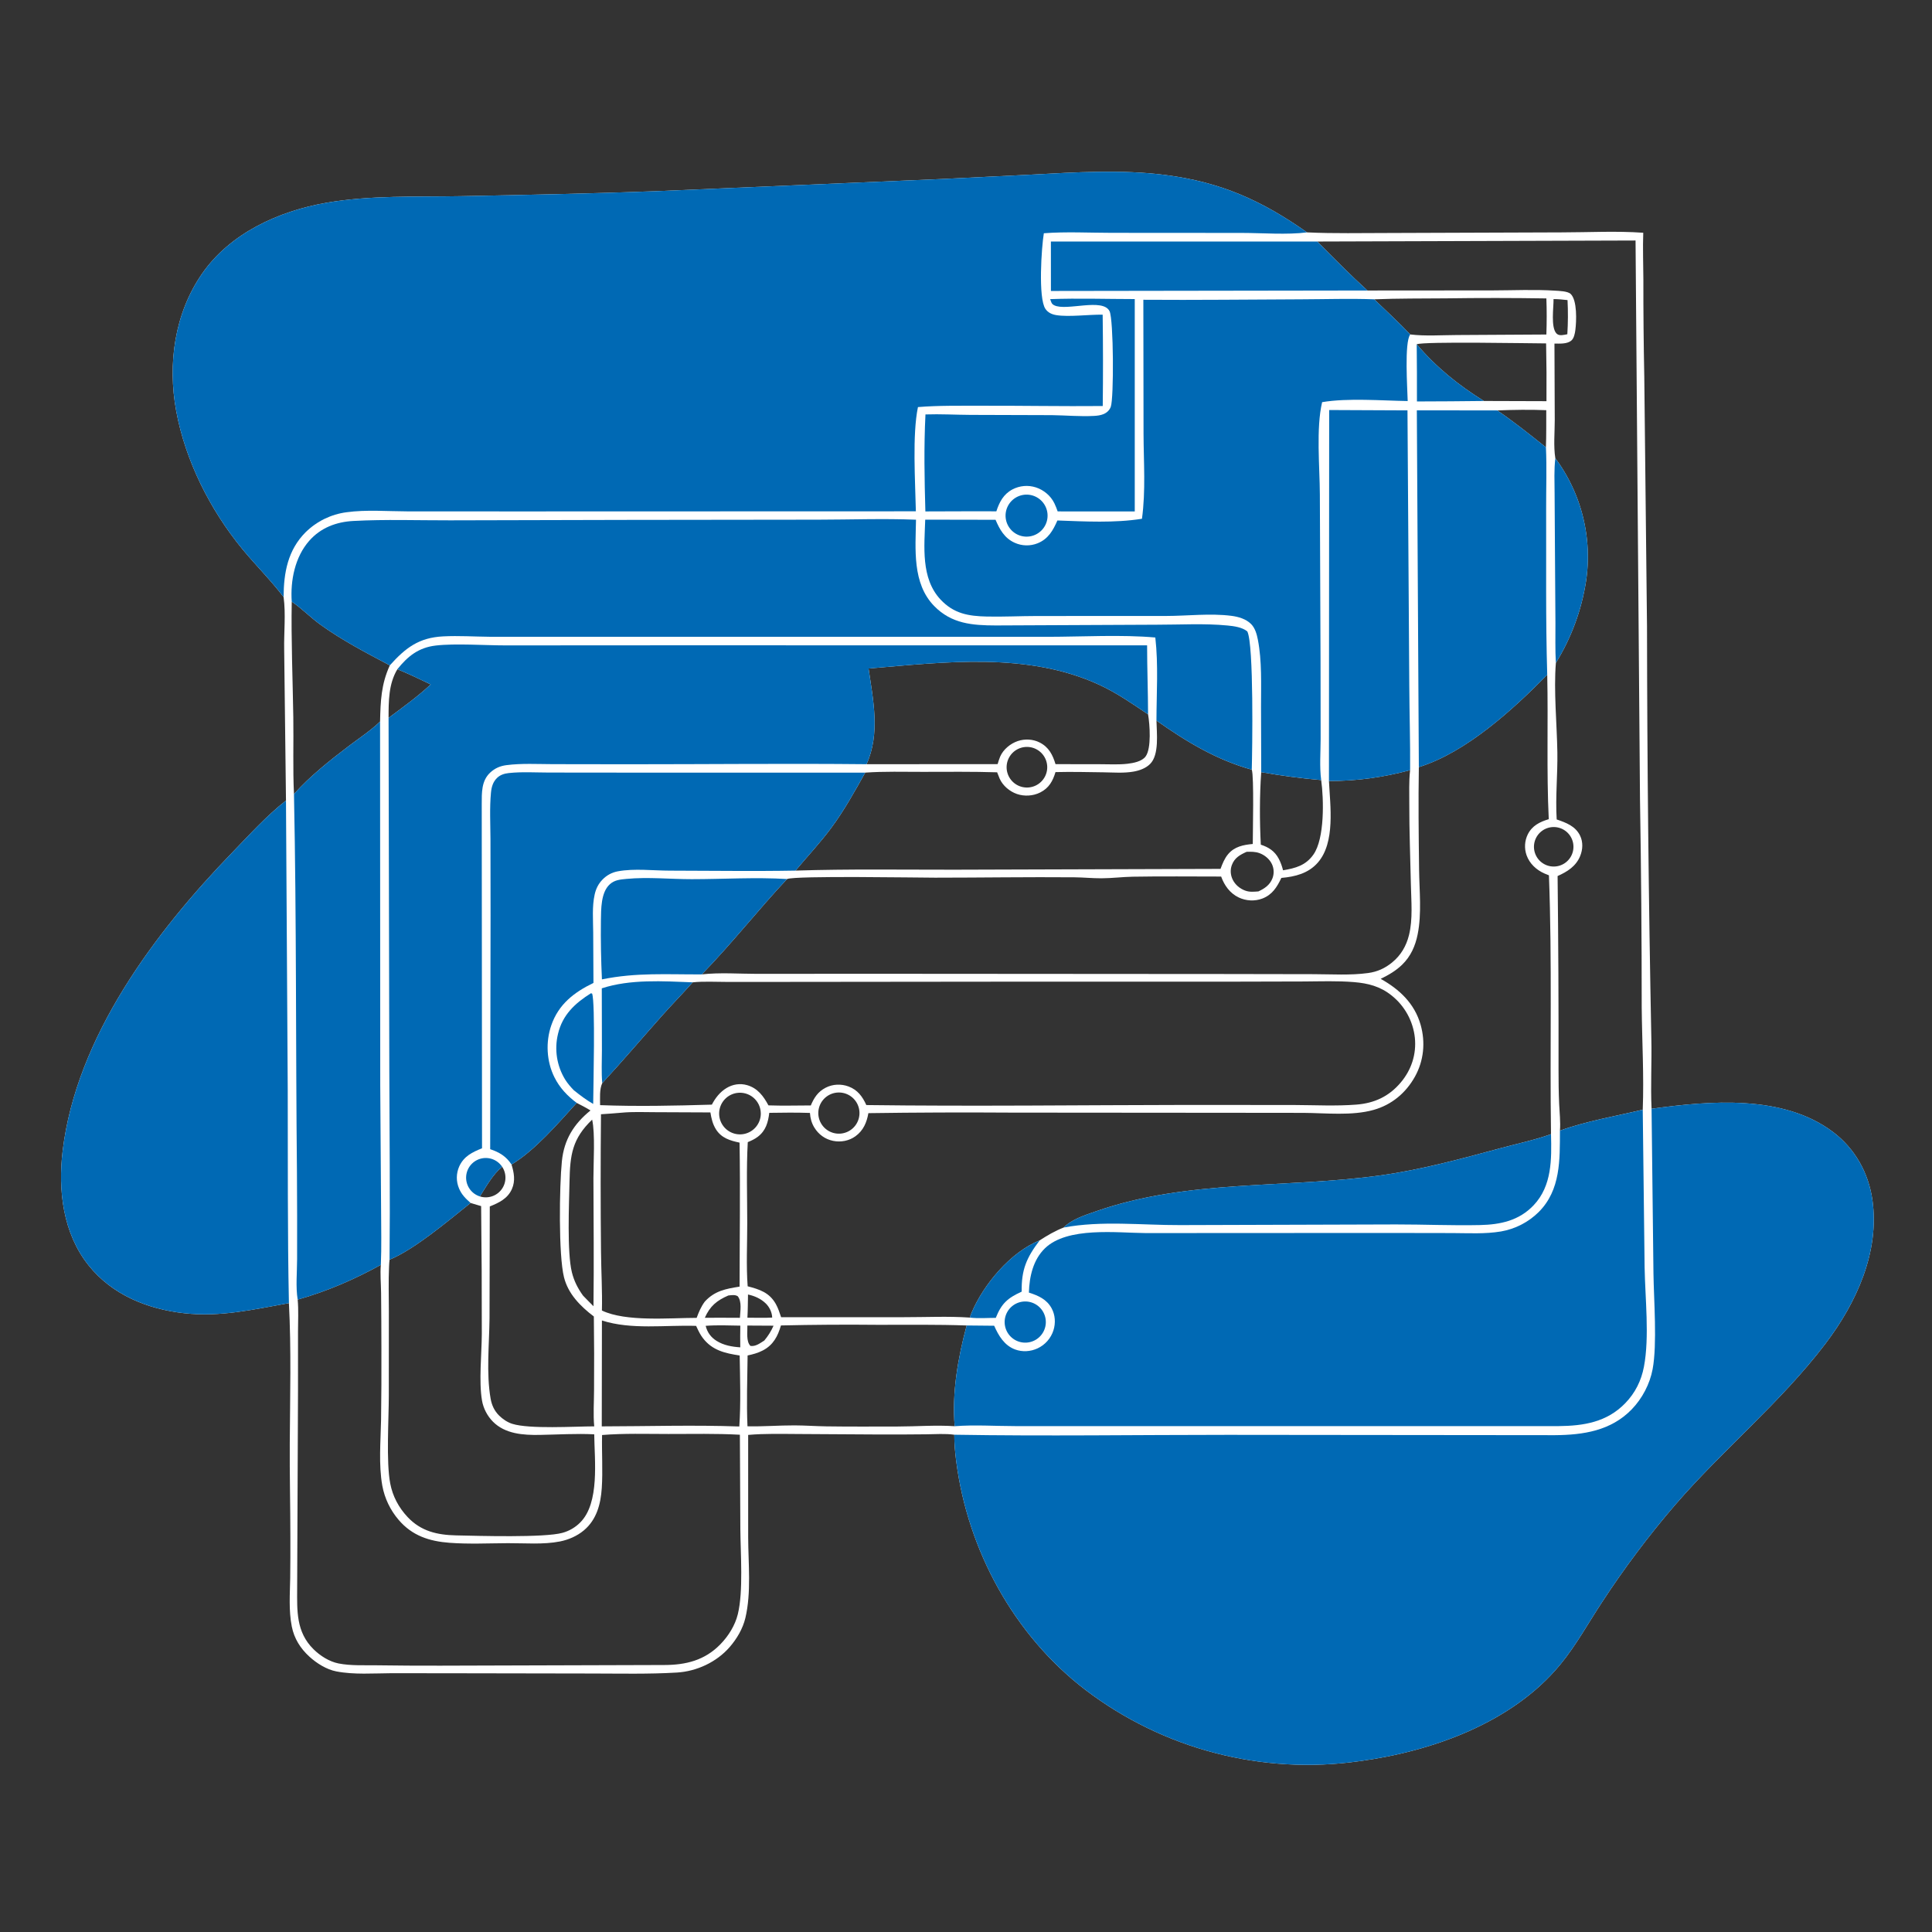 <?xml version="1.0" encoding="utf-8" ?>
<svg xmlns="http://www.w3.org/2000/svg" xmlns:xlink="http://www.w3.org/1999/xlink" width="1024" height="1024">
	<rect width="100%" height="100%" fill="#333333" stroke="none"/>
	<path fill="white" d="M150.314 316.438C143.489 307.483 135.515 299.614 128.38 290.936C111.357 270.229 98.236 244.174 93.382 217.781C88.799 192.857 92.475 166.172 107.115 145.037C121.972 123.586 147.696 111.917 172.761 107.516C196.077 103.421 220.64 104.428 244.25 103.979C278.603 103.326 313.025 102.62 347.359 101.353L499.421 94.872L546.456 92.572C569.964 91.318 594.291 89.729 617.693 92.754C647.211 96.57 668.647 106.234 692.762 123.164C707.114 123.852 721.604 123.477 735.975 123.491L827.532 123.168C841.977 123.161 856.539 122.337 870.959 123.368C870.654 131.576 870.986 139.832 871.02 148.047Q870.981 173.869 871.504 199.686L872.949 332.206Q873.082 441.263 875.239 550.298C875.546 562.755 874.782 575.2 875.363 587.682C906.248 583.394 945.016 580.059 971.411 599.88C983.131 608.681 990.379 621.598 992.425 636.053C996.324 663.594 983.875 690.65 967.595 712.093C943.913 743.284 913.166 768.271 887.655 797.861Q877.213 810.024 867.586 822.842Q857.958 835.659 849.187 849.077C841.833 860.191 835.376 872.092 826.863 882.386C801.404 913.166 758.972 928.3 720.39 933.474Q718.009 933.812 715.62 934.091Q713.231 934.37 710.836 934.591Q708.441 934.81 706.042 934.971Q703.642 935.132 701.239 935.233Q698.836 935.334 696.431 935.376Q694.027 935.418 691.622 935.4Q689.217 935.382 686.813 935.305Q684.409 935.228 682.008 935.091Q679.607 934.954 677.21 934.758Q674.812 934.562 672.421 934.307Q670.03 934.052 667.645 933.737Q665.261 933.423 662.885 933.049Q660.509 932.676 658.143 932.244Q655.777 931.812 653.422 931.322Q651.068 930.832 648.726 930.283Q646.384 929.735 644.057 929.128Q641.73 928.522 639.418 927.859Q637.106 927.195 634.812 926.474Q632.517 925.754 630.241 924.977Q627.965 924.199 625.709 923.366Q623.453 922.533 621.218 921.644Q618.983 920.755 616.771 919.812Q614.559 918.868 612.371 917.869Q610.183 916.871 608.02 915.819Q605.857 914.767 603.721 913.662Q601.585 912.557 599.477 911.399Q597.369 910.241 595.29 909.031Q593.212 907.822 591.163 906.561Q589.115 905.301 587.099 903.99Q585.082 902.679 583.099 901.318Q581.116 899.958 579.167 898.549Q577.218 897.14 575.304 895.683C537.416 866.686 512.903 821.676 506.826 774.566C506.226 769.915 505.769 765.123 505.797 760.432C500.967 759.765 495.701 760.167 490.811 760.211Q478.395 760.349 465.978 760.307L423.152 760.054C414.307 760.022 405.355 759.75 396.54 760.534L396.548 814.856C396.6 828.666 398.266 844.06 395.067 857.542C393.714 863.247 390.548 868.597 386.726 872.997C379.804 880.964 369.265 885.853 358.779 886.483C343.78 887.386 328.614 887.004 313.588 886.996L241.409 886.869L207.614 886.832C198.077 886.884 187.653 887.7 178.276 885.882C173.071 884.873 167.902 881.622 164.022 878.091C159.209 873.711 155.923 868.484 154.65 862.068C152.981 853.651 153.67 844.886 153.815 836.363Q153.942 825.406 153.899 814.448C153.895 798.005 153.49 781.527 153.584 765.095C153.725 740.4 154.417 715.326 153.134 690.679C134.403 694.029 116.886 698.181 97.625 696.033C78.118 693.858 59.356 686.252 46.885 670.583C33.373 653.606 30.677 630.912 33.209 609.944C40.495 549.598 82.082 494.233 123.071 451.884C132.185 442.467 141.258 432.403 151.576 424.306L150.62 344.278C150.443 335.223 151.532 325.381 150.314 316.438ZM731.788 518.804C741.759 524.364 749.741 531.86 752.956 543.152C755.601 552.443 754.644 562.26 749.917 570.704C745.081 579.344 737.604 585.575 728.046 588.268C716.567 591.504 702.731 589.919 690.854 589.843L653.563 589.803L536.108 589.709Q498.184 589.453 460.263 589.992C459.39 594.936 457.61 599.178 453.429 602.22C450.044 604.683 445.672 605.512 441.592 604.689C437.332 603.831 433.843 601.287 431.593 597.584C430.127 595.17 429.478 592.668 429.286 589.874C422.093 589.633 414.926 589.711 407.731 589.829C407.108 594.895 405.913 599.26 401.647 602.514C400.005 603.767 398.23 604.575 396.333 605.358C395.549 619.592 396.049 634.073 396.056 648.335C396.06 659.374 395.468 670.771 396.277 681.763C402.573 683.393 407.769 685.063 411.182 691.107C412.409 693.279 413.213 695.791 414.009 698.153L479.13 698.138C490.651 698.15 502.544 697.567 514.021 698.348Q514.413 697.075 514.927 695.847C521.27 680.758 535.615 663.631 551.062 657.415C555.133 654.774 559.189 652.396 563.722 650.63C568.158 646.142 575.312 643.967 581.146 641.931C629.897 624.912 681.784 630 732.165 622.917C753.541 619.912 774.454 614.194 795.256 608.578C804.116 606.185 813.439 604.237 822.064 601.131C821.406 555.412 822.703 509.63 820.965 463.935Q819.783 463.483 818.621 462.981C814.314 461.094 810.673 457.738 809.093 453.229Q808.859 452.56 808.693 451.871Q808.526 451.182 808.429 450.48Q808.332 449.778 808.305 449.07Q808.277 448.361 808.321 447.654Q808.364 446.947 808.477 446.247Q808.59 445.547 808.771 444.862Q808.953 444.177 809.202 443.513Q809.451 442.85 809.764 442.214C812.126 437.538 816.136 435.635 820.874 434.178C819.65 408.747 820.623 383.115 820.068 357.649C801.861 376.113 777.177 398.762 752.017 406.582C751.709 424.628 751.924 442.743 752.141 460.791C752.276 472.021 753.608 484.149 751.396 495.191C750.161 501.355 747.749 506.852 743.177 511.299C739.844 514.54 735.946 516.801 731.788 518.804ZM391.849 756.065C392.696 743.65 392.251 730.883 392.048 718.443C384.352 717.263 377.552 715.78 372.544 709.213C371.231 707.491 370.352 705.742 369.452 703.791C369.29 703.439 369.118 703.092 368.952 702.742C352.75 702.208 334.579 704.925 319.032 699.875L318.948 756.011C343.214 755.973 367.605 755.209 391.849 756.065ZM155.811 420.875C164.157 411.471 175.101 402.808 185.137 395.212C190.614 391.067 196.493 387.211 201.444 382.437C201.693 371.584 202.017 362.681 206.613 352.654C194.121 346.043 181.237 339.338 169.77 331.038C164.714 327.379 160.313 322.863 155.195 319.265L154.625 318.868C154.266 339.251 155.147 359.792 155.458 380.183C155.664 393.714 155.161 407.368 155.811 420.875ZM318.065 585.748C337.633 586.488 357.716 586.066 377.297 585.481C379.163 581.925 381.56 578.82 385.038 576.7C388.356 574.678 392.259 574.07 396.006 575.156C401.599 576.777 404.681 581.003 407.292 585.869C414.752 586.135 422.276 585.924 429.742 585.907C431.473 581.808 433.523 578.629 437.62 576.505C441.342 574.574 445.849 574.393 449.76 575.861C454.566 577.663 457.148 581.215 459.168 585.704C516.102 586.439 573.166 585.709 630.114 585.633L686.071 585.678C696.956 585.718 708.08 586.321 718.926 585.464C728.517 584.707 736.207 581.119 742.423 573.749C748.087 567.033 750.788 558.777 749.907 550.026Q749.819 549.211 749.692 548.402Q749.564 547.593 749.397 546.791Q749.229 545.989 749.022 545.196Q748.815 544.404 748.57 543.622Q748.324 542.841 748.04 542.072Q747.755 541.304 747.434 540.551Q747.112 539.797 746.754 539.061Q746.395 538.324 746.001 537.606Q745.606 536.888 745.177 536.19Q744.747 535.493 744.284 534.817Q743.82 534.142 743.324 533.49Q742.828 532.838 742.3 532.212Q741.772 531.585 741.214 530.985Q740.656 530.386 740.069 529.814Q739.482 529.243 738.867 528.701Q738.253 528.16 737.612 527.649C731.575 522.798 725.149 521.149 717.544 520.529C708.845 519.82 699.997 520.147 691.276 520.203L654.762 520.295L527.86 520.312L419.115 520.424L385.207 520.435C379.274 520.439 373.042 520.057 367.145 520.654C361.828 526.649 356.202 532.363 350.874 538.356C340.29 550.257 330.022 562.361 319.21 574.068C317.654 577.392 318.075 582.151 318.065 585.748ZM819.661 212.63Q819.792 197.321 819.468 182.015C810.465 181.99 754.59 180.906 750.89 182.475C761.214 194.649 772.977 204.109 786.495 212.527L819.661 212.63ZM819.608 177.299C819.821 170.955 819.859 164.511 819.608 158.167Q793.009 157.748 766.41 158.129C753.744 158.238 741.029 158.131 728.374 158.647C734.798 164.797 741.307 170.845 747.467 177.262C755.409 178.235 764.098 177.603 772.103 177.575L819.608 177.299ZM680.047 461.277C686.656 460.146 692.032 458.751 696.142 452.934C702.153 444.426 701.646 423.517 700.258 413.461C689.474 412.521 679.128 411.15 668.472 409.256C667.596 421.735 667.604 435.211 668.25 447.693C672.488 449.078 675.629 451.125 677.771 455.159C678.802 457.1 679.511 459.152 680.047 461.277ZM309.012 686.689C310.856 688.572 312.679 690.482 314.559 692.329C314.833 669.729 314.597 647.098 314.532 624.495C314.508 616.532 315.521 600.709 313.845 593.436C303.266 603.577 302.143 612.12 301.856 626.207C301.613 638.087 300.49 663.709 303.097 674.281C304.25 678.959 306.213 682.797 309.012 686.689ZM541.721 396.191Q541.375 396.276 541.034 396.384Q540.694 396.492 540.362 396.622Q540.03 396.752 539.707 396.903Q539.384 397.055 539.072 397.228Q538.76 397.401 538.46 397.594Q538.16 397.787 537.874 398Q537.587 398.212 537.316 398.443Q537.044 398.674 536.788 398.923Q536.532 399.171 536.293 399.436Q536.054 399.701 535.833 399.981Q535.612 400.262 535.411 400.556Q535.209 400.85 535.027 401.157Q534.845 401.464 534.684 401.782Q534.523 402.1 534.383 402.428Q534.243 402.757 534.126 403.093Q534.008 403.43 533.913 403.774Q533.818 404.118 533.746 404.467Q533.674 404.816 533.625 405.17Q533.576 405.523 533.551 405.879Q533.525 406.235 533.524 406.591Q533.522 406.948 533.544 407.304Q533.566 407.66 533.611 408.014Q533.656 408.368 533.725 408.718Q533.794 409.068 533.886 409.412Q533.978 409.757 534.092 410.095Q534.206 410.433 534.343 410.762Q534.479 411.092 534.637 411.412Q534.795 411.732 534.974 412.04Q535.153 412.349 535.352 412.645Q535.551 412.941 535.769 413.223Q535.987 413.506 536.223 413.773Q536.46 414.04 536.713 414.291Q536.966 414.542 537.236 414.776Q537.505 415.009 537.79 415.225Q538.074 415.44 538.372 415.636Q538.67 415.832 538.981 416.008Q539.291 416.184 539.612 416.339Q539.934 416.494 540.264 416.627Q540.595 416.76 540.934 416.871Q541.273 416.983 541.619 417.071Q541.964 417.159 542.315 417.225Q542.666 417.29 543.02 417.332Q543.374 417.374 543.731 417.393Q544.087 417.411 544.443 417.406Q544.8 417.401 545.156 417.372Q545.511 417.343 545.864 417.291Q546.217 417.238 546.566 417.163Q546.914 417.087 547.257 416.989Q547.508 416.917 547.755 416.833Q548.002 416.749 548.245 416.653Q548.487 416.557 548.725 416.449Q548.963 416.342 549.195 416.223Q549.427 416.104 549.653 415.974Q549.88 415.843 550.099 415.702Q550.319 415.562 550.531 415.41Q550.744 415.259 550.949 415.097Q551.154 414.936 551.351 414.764Q551.547 414.593 551.736 414.413Q551.924 414.232 552.103 414.042Q552.283 413.853 552.453 413.655Q552.623 413.457 552.783 413.251Q552.943 413.045 553.093 412.831Q553.243 412.618 553.383 412.397Q553.522 412.177 553.651 411.95Q553.779 411.723 553.897 411.49Q554.014 411.257 554.12 411.018Q554.226 410.78 554.321 410.536Q554.415 410.293 554.498 410.046Q554.58 409.798 554.651 409.547Q554.721 409.296 554.779 409.041Q554.837 408.787 554.883 408.53Q554.929 408.273 554.962 408.014Q554.995 407.755 555.016 407.495Q555.036 407.235 555.044 406.974Q555.052 406.713 555.048 406.452Q555.043 406.192 555.026 405.931Q555.008 405.671 554.978 405.412Q554.949 405.152 554.906 404.895Q554.864 404.637 554.809 404.382Q554.754 404.127 554.687 403.875Q554.62 403.623 554.541 403.374Q554.461 403.126 554.37 402.881Q554.279 402.637 554.176 402.397Q554.073 402.157 553.959 401.923Q553.844 401.688 553.718 401.46Q553.593 401.231 553.456 401.009Q553.32 400.786 553.172 400.571Q553.025 400.355 552.868 400.147Q552.71 399.939 552.543 399.739Q552.375 399.539 552.198 399.347Q552.021 399.155 551.836 398.972Q551.65 398.789 551.455 398.616Q551.26 398.442 551.057 398.278Q550.855 398.113 550.644 397.959Q550.433 397.805 550.216 397.661Q549.998 397.518 549.773 397.385Q549.549 397.252 549.318 397.13Q549.088 397.008 548.851 396.897Q548.615 396.786 548.374 396.687Q548.132 396.588 547.886 396.501Q547.641 396.414 547.391 396.338Q547.141 396.263 546.888 396.2Q546.635 396.137 546.379 396.086Q546.123 396.035 545.865 395.997Q545.606 395.959 545.347 395.933Q545.087 395.908 544.826 395.894Q544.566 395.881 544.305 395.881Q544.044 395.88 543.783 395.893Q543.523 395.905 543.263 395.93Q543.003 395.954 542.745 395.992Q542.487 396.029 542.231 396.079Q541.974 396.129 541.721 396.191ZM393.747 601.129Q393.994 601.094 394.24 601.048Q394.485 601.001 394.728 600.944Q394.971 600.887 395.211 600.818Q395.451 600.75 395.688 600.671Q395.925 600.592 396.158 600.503Q396.391 600.413 396.62 600.313Q396.849 600.213 397.073 600.102Q397.297 599.992 397.516 599.872Q397.734 599.751 397.948 599.621Q398.161 599.491 398.368 599.351Q398.575 599.212 398.775 599.063Q398.976 598.914 399.169 598.756Q399.363 598.598 399.549 598.432Q399.735 598.266 399.914 598.091Q400.092 597.916 400.262 597.734Q400.433 597.551 400.595 597.361Q400.757 597.171 400.91 596.974Q401.063 596.777 401.207 596.573Q401.352 596.369 401.486 596.159Q401.621 595.949 401.746 595.733Q401.871 595.516 401.987 595.295Q402.102 595.073 402.207 594.847Q402.312 594.62 402.407 594.389Q402.501 594.158 402.586 593.923Q402.67 593.688 402.743 593.449Q402.817 593.211 402.879 592.969Q402.942 592.727 402.994 592.483Q403.045 592.239 403.086 591.992Q403.126 591.746 403.156 591.498Q403.185 591.25 403.203 591.001Q403.221 590.752 403.228 590.502Q403.235 590.253 403.23 590.003Q403.219 589.412 403.146 588.826Q403.072 588.24 402.936 587.665Q402.8 587.09 402.604 586.533Q402.407 585.975 402.153 585.442Q401.898 584.909 401.588 584.407Q401.277 583.904 400.915 583.437Q400.553 582.97 400.143 582.545Q399.733 582.119 399.28 581.74Q398.827 581.361 398.336 581.032Q397.845 580.703 397.322 580.429Q396.799 580.155 396.249 579.938Q395.7 579.721 395.13 579.564Q394.561 579.407 393.978 579.311Q393.395 579.216 392.805 579.183Q392.215 579.151 391.625 579.181Q391.035 579.212 390.452 579.305Q390.186 579.348 389.922 579.403Q389.659 579.458 389.398 579.527Q389.138 579.595 388.881 579.676Q388.624 579.757 388.371 579.85Q388.118 579.944 387.87 580.049Q387.622 580.155 387.38 580.272Q387.138 580.39 386.901 580.519Q386.665 580.648 386.435 580.789Q386.205 580.93 385.983 581.081Q385.76 581.233 385.545 581.395Q385.33 581.558 385.123 581.73Q384.916 581.903 384.718 582.086Q384.52 582.268 384.331 582.46Q384.142 582.652 383.963 582.853Q383.783 583.054 383.614 583.263Q383.445 583.473 383.286 583.69Q383.127 583.908 382.978 584.133Q382.83 584.358 382.693 584.59Q382.556 584.822 382.431 585.06Q382.305 585.299 382.191 585.543Q382.078 585.787 381.976 586.036Q381.874 586.286 381.785 586.54Q381.695 586.794 381.619 587.052Q381.542 587.31 381.477 587.572Q381.413 587.834 381.362 588.098Q381.31 588.363 381.272 588.629Q381.234 588.896 381.208 589.164Q381.183 589.432 381.171 589.702Q381.159 589.971 381.159 590.24Q381.16 590.509 381.174 590.779Q381.188 591.047 381.216 591.316Q381.243 591.584 381.283 591.85Q381.323 592.116 381.376 592.38Q381.43 592.645 381.496 592.906Q381.561 593.167 381.64 593.425Q381.719 593.682 381.81 593.936Q381.901 594.189 382.004 594.438Q382.108 594.687 382.223 594.93Q382.339 595.174 382.466 595.411Q382.593 595.649 382.732 595.88Q382.87 596.111 383.02 596.335Q383.17 596.559 383.33 596.775Q383.491 596.992 383.661 597.2Q383.832 597.408 384.013 597.608Q384.194 597.808 384.384 597.998Q384.574 598.189 384.774 598.37Q384.973 598.551 385.181 598.723Q385.389 598.894 385.605 599.055Q385.821 599.216 386.045 599.366Q386.269 599.516 386.499 599.655Q386.73 599.794 386.967 599.922Q387.205 600.049 387.448 600.165Q387.691 600.281 387.94 600.385Q388.188 600.489 388.442 600.58Q388.695 600.672 388.952 600.751Q389.21 600.83 389.471 600.897Q389.732 600.963 389.996 601.017Q390.26 601.071 390.526 601.112Q390.793 601.152 391.061 601.18Q391.329 601.208 391.598 601.222Q391.867 601.237 392.136 601.238Q392.405 601.24 392.675 601.228Q392.944 601.216 393.212 601.192Q393.48 601.167 393.747 601.129ZM446.275 600.744Q446.539 600.704 446.8 600.651Q447.061 600.597 447.32 600.532Q447.578 600.466 447.833 600.388Q448.088 600.309 448.339 600.218Q448.59 600.128 448.836 600.025Q449.082 599.922 449.323 599.807Q449.564 599.692 449.798 599.566Q450.033 599.44 450.262 599.302Q450.49 599.164 450.711 599.015Q450.933 598.867 451.147 598.707Q451.361 598.548 451.566 598.378Q451.772 598.209 451.97 598.029Q452.167 597.85 452.355 597.661Q452.543 597.472 452.722 597.274Q452.901 597.076 453.07 596.87Q453.239 596.663 453.398 596.449Q453.556 596.234 453.704 596.013Q453.852 595.791 453.989 595.562Q454.126 595.333 454.252 595.098Q454.378 594.862 454.492 594.621Q454.606 594.38 454.708 594.134Q454.81 593.887 454.9 593.636Q454.99 593.385 455.067 593.13Q455.145 592.875 455.21 592.616Q455.275 592.357 455.327 592.096Q455.379 591.834 455.419 591.571Q455.458 591.307 455.484 591.041Q455.511 590.776 455.525 590.51Q455.538 590.243 455.538 589.977Q455.539 589.71 455.526 589.443Q455.514 589.177 455.488 588.911Q455.462 588.646 455.424 588.382Q455.385 588.118 455.334 587.856Q455.283 587.595 455.219 587.336Q455.155 587.077 455.078 586.821Q455.001 586.566 454.912 586.314Q454.823 586.063 454.722 585.816Q454.621 585.57 454.507 585.328Q454.394 585.086 454.269 584.851Q454.145 584.615 454.008 584.386Q453.872 584.156 453.725 583.934Q453.578 583.712 453.42 583.497Q453.262 583.282 453.093 583.075Q452.925 582.868 452.747 582.669Q452.569 582.471 452.381 582.281Q452.194 582.092 451.997 581.912Q451.8 581.732 451.595 581.561Q451.39 581.391 451.176 581.231Q450.963 581.071 450.742 580.921Q450.521 580.772 450.293 580.633Q450.065 580.495 449.831 580.368Q449.596 580.24 449.356 580.125Q449.116 580.009 448.87 579.905Q448.624 579.802 448.374 579.71Q448.123 579.619 447.869 579.539Q447.614 579.46 447.356 579.393Q447.097 579.327 446.836 579.273Q446.575 579.219 446.311 579.178Q446.048 579.136 445.783 579.108Q445.518 579.08 445.251 579.065Q444.985 579.049 444.718 579.047Q444.452 579.045 444.185 579.056Q443.919 579.067 443.653 579.09Q443.387 579.114 443.123 579.151Q442.857 579.188 442.592 579.238Q442.328 579.288 442.067 579.352Q441.805 579.415 441.547 579.491Q441.289 579.567 441.035 579.655Q440.781 579.744 440.532 579.845Q440.282 579.946 440.038 580.059Q439.794 580.172 439.556 580.297Q439.318 580.422 439.086 580.559Q438.855 580.695 438.63 580.843Q438.405 580.991 438.188 581.15Q437.971 581.308 437.762 581.478Q437.553 581.647 437.352 581.826Q437.152 582.006 436.961 582.195Q436.769 582.384 436.587 582.582Q436.406 582.78 436.234 582.987Q436.062 583.194 435.9 583.409Q435.739 583.624 435.588 583.847Q435.438 584.07 435.298 584.3Q435.159 584.53 435.031 584.767Q434.903 585.003 434.787 585.246Q434.67 585.488 434.566 585.736Q434.462 585.984 434.371 586.237Q434.279 586.49 434.2 586.747Q434.121 587.004 434.054 587.265Q433.988 587.526 433.934 587.789Q433.881 588.053 433.84 588.319Q433.8 588.585 433.773 588.852Q433.745 589.12 433.731 589.388Q433.717 589.657 433.717 589.926Q433.716 590.195 433.728 590.464Q433.741 590.732 433.766 591Q433.792 591.268 433.831 591.534Q433.87 591.8 433.922 592.064Q433.974 592.328 434.039 592.589Q434.103 592.85 434.181 593.108Q434.259 593.365 434.349 593.618Q434.439 593.872 434.542 594.121Q434.644 594.369 434.759 594.612Q434.874 594.856 435.001 595.093Q435.127 595.33 435.265 595.561Q435.403 595.792 435.553 596.016Q435.702 596.24 435.862 596.456Q436.022 596.672 436.193 596.88Q436.364 597.087 436.544 597.287Q436.725 597.486 436.915 597.676Q437.106 597.866 437.305 598.047Q437.504 598.227 437.712 598.398Q437.92 598.568 438.137 598.728Q438.353 598.888 438.577 599.038Q438.801 599.187 439.031 599.325Q439.262 599.463 439.5 599.589Q439.737 599.715 439.98 599.83Q440.224 599.945 440.473 600.047Q440.721 600.149 440.975 600.24Q441.228 600.33 441.486 600.407Q441.743 600.484 442.004 600.549Q442.266 600.614 442.53 600.666Q442.794 600.717 443.06 600.756Q443.326 600.795 443.594 600.82Q443.861 600.846 444.13 600.858Q444.399 600.87 444.668 600.869Q444.937 600.868 445.205 600.854Q445.474 600.84 445.742 600.812Q446.009 600.785 446.275 600.744ZM392.382 702.619C386.278 702.52 380.116 702.248 374.023 702.714C374.866 706.188 376.805 708.831 379.855 710.726C383.638 713.076 387.994 713.831 392.36 714.117Q392.265 708.368 392.382 702.619ZM822.67 438.381Q822.324 438.408 821.981 438.458Q821.638 438.509 821.299 438.581Q820.96 438.654 820.626 438.749Q820.292 438.844 819.966 438.961Q819.639 439.078 819.321 439.217Q819.003 439.355 818.695 439.514Q818.386 439.673 818.089 439.852Q817.792 440.032 817.508 440.23Q817.223 440.428 816.953 440.645Q816.682 440.862 816.426 441.096Q816.17 441.331 815.931 441.581Q815.691 441.832 815.468 442.098Q815.246 442.364 815.041 442.644Q814.837 442.924 814.651 443.217Q814.466 443.51 814.3 443.815Q814.134 444.12 813.989 444.435Q813.844 444.75 813.72 445.074Q813.596 445.398 813.493 445.729Q813.391 446.061 813.311 446.398Q813.231 446.736 813.173 447.078Q813.116 447.42 813.081 447.765Q813.046 448.11 813.034 448.457Q813.022 448.804 813.033 449.15Q813.044 449.497 813.078 449.842Q813.112 450.188 813.169 450.53Q813.226 450.872 813.305 451.21Q813.385 451.547 813.486 451.879Q813.588 452.211 813.711 452.535Q813.834 452.859 813.979 453.175Q814.123 453.49 814.288 453.795Q814.453 454.1 814.638 454.394Q814.823 454.687 815.027 454.968Q815.231 455.249 815.453 455.515Q815.675 455.782 815.914 456.033Q816.153 456.284 816.409 456.519Q816.664 456.754 816.934 456.971Q817.205 457.188 817.489 457.387Q817.773 457.586 818.07 457.766Q818.366 457.946 818.674 458.106Q818.982 458.266 819.3 458.405Q819.618 458.544 819.944 458.661Q820.27 458.779 820.604 458.875Q820.937 458.97 821.276 459.044Q821.615 459.117 821.958 459.168Q822.301 459.219 822.647 459.247Q822.993 459.275 823.34 459.28Q823.687 459.286 824.033 459.268Q824.38 459.25 824.724 459.209Q824.976 459.179 825.226 459.137Q825.476 459.095 825.724 459.041Q825.972 458.987 826.217 458.921Q826.462 458.855 826.704 458.777Q826.946 458.699 827.183 458.61Q827.421 458.521 827.654 458.42Q827.886 458.319 828.114 458.207Q828.342 458.095 828.564 457.972Q828.786 457.849 829.002 457.716Q829.217 457.582 829.427 457.438Q829.636 457.294 829.838 457.141Q830.039 456.987 830.234 456.824Q830.428 456.66 830.614 456.487Q830.8 456.315 830.977 456.133Q831.155 455.952 831.323 455.762Q831.492 455.572 831.651 455.375Q831.81 455.177 831.959 454.972Q832.108 454.766 832.248 454.554Q832.387 454.342 832.515 454.123Q832.644 453.905 832.762 453.68Q832.88 453.455 832.987 453.225Q833.094 452.995 833.19 452.76Q833.285 452.525 833.369 452.285Q833.454 452.046 833.526 451.803Q833.598 451.56 833.659 451.313Q833.72 451.067 833.768 450.818Q833.817 450.568 833.853 450.317Q833.89 450.066 833.914 449.814Q833.938 449.561 833.95 449.307Q833.962 449.054 833.962 448.8Q833.961 448.546 833.949 448.293Q833.936 448.039 833.911 447.787Q833.886 447.534 833.849 447.283Q833.812 447.032 833.763 446.784Q833.713 446.535 833.652 446.288Q833.591 446.042 833.518 445.799Q833.445 445.556 833.36 445.317Q833.275 445.078 833.179 444.843Q833.082 444.608 832.975 444.378Q832.867 444.149 832.749 443.924Q832.63 443.7 832.501 443.482Q832.372 443.263 832.232 443.051Q832.092 442.84 831.942 442.635Q831.792 442.43 831.633 442.233Q831.473 442.035 831.304 441.846Q831.135 441.657 830.957 441.476Q830.779 441.295 830.593 441.123Q830.406 440.951 830.212 440.788Q830.017 440.625 829.815 440.472Q829.613 440.319 829.403 440.175Q829.194 440.032 828.978 439.899Q828.761 439.766 828.539 439.644Q828.317 439.522 828.089 439.41Q827.861 439.299 827.628 439.199Q827.394 439.099 827.157 439.01Q826.919 438.921 826.677 438.844Q826.436 438.767 826.19 438.701Q825.945 438.636 825.697 438.583Q825.449 438.529 825.199 438.488Q824.948 438.447 824.696 438.418Q824.444 438.388 824.191 438.372Q823.938 438.355 823.684 438.35Q823.43 438.346 823.177 438.353Q822.923 438.361 822.67 438.381ZM819.376 237.078C819.626 230.541 819.508 223.951 819.55 217.407C810.972 217.041 802.135 217.202 793.557 217.525C802.613 223.668 810.811 230.311 819.376 237.078ZM314.954 755.999C314.359 749.755 314.84 743.147 314.858 736.867Q315.008 717.312 314.749 697.759C311.177 695.075 307.754 692.039 304.928 688.568C302.13 685.131 300.022 681.316 298.935 676.996C295.986 665.271 296.474 628.739 297.803 615.507C298.958 604.009 304.097 595.761 312.974 588.561C310.614 587.089 308.136 585.838 305.668 584.56C295.761 595.439 283.713 609.589 271.122 617.222C272.437 621.52 273.233 625.844 271.352 630.143C269.093 635.308 264.503 637.46 259.593 639.444L259.457 698.824C259.307 712.499 257.681 727.858 260.033 741.312C260.636 744.759 262.031 747.803 264.545 750.28C266.454 752.162 268.913 753.837 271.483 754.649C280.614 757.53 304.521 756.021 314.954 755.999ZM830.719 177.145Q831.283 168.102 830.822 159.054C828.344 158.783 825.908 158.518 823.409 158.524C823.488 162.935 821.836 173.57 825.004 176.792C825.777 177.578 826.822 177.72 827.884 177.618Q829.318 177.482 830.719 177.145ZM396.146 698.408C400.5 698.408 404.927 698.579 409.272 698.346C409.219 695.642 407.827 692.764 405.9 690.886C403.305 688.356 399.979 686.854 396.456 686.122C396.379 690.214 396.373 694.322 396.146 698.408ZM392.166 698.467C392.34 694.94 393.336 689.854 390.989 687.007C389.434 686.095 387.758 686.483 386.039 686.633C379.936 689.279 376.3 692.241 373.568 698.46L381.452 698.423L392.166 698.467ZM210.626 354.692C205.927 362.478 205.964 371.707 205.949 380.499C213.58 374.824 221.319 369.255 228.29 362.767C222.448 359.946 216.629 357.158 210.626 354.692ZM396.122 702.573C396.25 705.871 395.353 710.957 397.751 713.357C400.531 713.775 402.827 711.922 405.078 710.522C407.153 708.066 408.678 705.582 409.995 702.648L396.122 702.573ZM646.901 460.527C647.933 457.767 649.015 454.994 650.935 452.715C654.327 448.689 659.022 447.776 663.995 447.327C663.986 441.132 664.724 411.469 663.462 407.939C644.798 402.787 628.624 392.986 612.946 381.907C613.063 388.423 614.541 400.021 609.549 404.951C607.224 407.247 603.902 408.421 600.744 408.972C595.617 409.867 590.188 409.416 585.001 409.342C576.487 409.221 567.942 409.02 559.43 409.228C558.012 413.965 556.003 417.642 551.393 419.993C547.638 421.907 542.943 422.202 538.967 420.821C535.155 419.496 531.501 416.443 529.849 412.72Q529.126 411.048 528.501 409.336C515.394 408.927 502.246 409.094 489.132 409.101C478.995 409.107 468.696 408.791 458.583 409.506C452.985 419.534 447.306 429.761 440.443 438.99C434.637 446.798 427.885 453.954 421.664 461.437C449.714 460.531 477.875 460.99 505.941 460.961L646.901 460.527ZM266.149 618.402C261.111 622.585 257.849 628.685 254.343 634.133Q254.726 634.253 255.117 634.344Q255.509 634.435 255.906 634.495Q256.303 634.556 256.703 634.585Q257.104 634.615 257.505 634.614Q257.907 634.612 258.307 634.58Q258.708 634.548 259.104 634.485Q259.501 634.422 259.891 634.329Q260.282 634.236 260.664 634.113Q261.047 633.99 261.419 633.838Q261.79 633.686 262.149 633.506Q262.508 633.326 262.852 633.119Q263.196 632.912 263.523 632.679Q263.85 632.445 264.159 632.188Q264.467 631.93 264.754 631.65Q265.042 631.37 265.307 631.068Q265.572 630.766 265.813 630.445Q266.054 630.124 266.27 629.785Q266.485 629.446 266.674 629.092Q266.863 628.737 267.024 628.37Q267.185 628.002 267.318 627.623Q267.45 627.243 267.553 626.855Q267.656 626.467 267.728 626.072Q267.801 625.677 267.843 625.278Q267.885 624.878 267.896 624.477Q267.907 624.076 267.888 623.674Q267.868 623.273 267.817 622.875Q267.767 622.477 267.686 622.083Q267.605 621.69 267.494 621.304Q267.383 620.918 267.243 620.542Q267.102 620.165 266.933 619.801Q266.765 619.437 266.568 619.086Q266.372 618.736 266.149 618.402ZM391.999 681.934C392.011 656.514 392.412 631.025 391.983 605.611C386.917 604.542 382.364 603.196 379.442 598.528C377.723 595.781 377.039 592.766 376.523 589.609L346.946 589.481C341.299 589.466 335.44 589.208 329.823 589.724C326.067 590.003 322.293 590.395 318.533 590.574Q318.179 626.94 318.548 663.304C318.63 673.687 319.284 684.244 319.027 694.605C331.767 700.697 354.821 698.506 369.242 698.491C370.39 695.39 371.55 692.594 373.536 689.904C378.756 684.169 384.702 683.098 391.999 681.934ZM666.976 472.469C670.259 470.935 672.993 469.125 674.395 465.613Q674.572 465.16 674.703 464.691Q674.834 464.222 674.917 463.742Q675 463.263 675.035 462.777Q675.069 462.292 675.055 461.805Q675.04 461.319 674.977 460.836Q674.914 460.353 674.803 459.88Q674.692 459.406 674.533 458.945Q674.375 458.485 674.171 458.043C672.898 455.301 670.271 453.142 667.444 452.143C665.263 451.372 663.021 451.414 660.741 451.478C657.226 453.058 654.319 454.658 652.899 458.512C651.983 460.998 652.166 463.698 653.289 466.088C654.623 468.925 657.182 471.047 660.116 472.086C662.378 472.887 664.631 472.642 666.976 472.469ZM679.147 465.314C676.84 470.174 674.341 474.248 669.023 476.267C665.037 477.781 660.401 477.507 656.562 475.686C651.933 473.49 648.927 469.306 647.233 464.588C631.644 464.593 616.021 464.393 600.436 464.671C594.849 464.771 589.27 465.502 583.69 465.512C578.916 465.522 574.145 465.028 569.366 464.987C544.787 464.776 520.201 465.183 495.621 465.188C486.569 465.19 421.761 464.05 417.153 465.901C401.702 482.39 387.74 500.27 371.967 516.448C381.455 515.367 391.776 516.157 401.343 516.164L456.902 516.115L649.011 516.247L696.302 516.329C705.8 516.356 715.737 517.019 725.142 515.727C730.027 515.056 734.024 513.243 737.859 510.114C742.486 506.34 745.354 501.41 746.785 495.663C748.903 487.16 747.983 477.735 747.803 469.061C747.506 454.748 746.922 440.38 746.955 426.074C746.969 420.338 746.73 414.354 747.335 408.651L747.387 408.199C733.252 411.986 719.027 414.019 704.372 413.936C705 427.04 707.838 446.463 698.487 457.182C693.467 462.937 686.423 464.677 679.147 465.314ZM413.915 702.516C412.263 708.224 409.858 712.863 404.365 715.739C401.795 717.084 399.071 717.839 396.245 718.42C396.112 730.878 395.632 743.526 396.177 755.967C404.489 756.156 412.779 755.46 421.092 755.483C426.712 755.498 432.315 755.917 437.933 756C450.481 756.186 463.047 756.093 475.598 756.085C485.622 756.079 496.048 755.239 506.01 755.92C504.447 738.475 507.797 719.312 512.36 702.53C496.701 701.976 480.96 702.202 465.291 702.184Q439.6 701.921 413.915 702.516ZM826.799 599.272C840.532 594.256 856.366 591.577 870.688 588.166C871.383 570.2 870.31 551.994 870.143 534.007Q870.144 478.953 869.236 423.907L866.874 127.478L698.201 128.009C706.894 136.797 715.616 145.667 724.77 153.973L791.091 153.922C802.016 153.896 813.243 153.366 824.137 154.05C826.315 154.187 830.905 154.292 832.489 155.8C836.021 159.162 835.562 170.348 834.971 174.923C834.733 176.765 834.251 179.463 832.666 180.651C830.342 182.394 826.663 182.113 823.893 182.103L824.05 222.705C824.055 229.124 823.327 236.58 824.361 242.872Q825.004 243.739 825.625 244.622Q826.246 245.505 826.845 246.402Q827.445 247.3 828.022 248.212Q828.599 249.125 829.153 250.051Q829.707 250.977 830.239 251.916Q830.77 252.856 831.278 253.808Q831.786 254.761 832.271 255.725Q832.755 256.69 833.216 257.666Q833.677 258.642 834.113 259.629Q834.55 260.616 834.962 261.614Q835.374 262.612 835.761 263.619Q836.148 264.627 836.511 265.643Q836.873 266.66 837.211 267.685Q837.548 268.711 837.86 269.744Q838.172 270.777 838.458 271.818Q838.745 272.859 839.005 273.906Q839.266 274.954 839.501 276.007Q839.736 277.061 839.945 278.12Q840.154 279.179 840.336 280.242Q840.519 281.306 840.676 282.374Q840.832 283.442 840.962 284.514Q841.092 285.585 841.196 286.66Q841.3 287.734 841.377 288.811Q841.455 289.887 841.505 290.965Q841.556 292.044 841.58 293.123Q841.604 294.202 841.602 295.281Q841.6 296.361 841.571 297.44Q841.542 298.519 841.486 299.597Q841.431 300.674 841.349 301.751Q841.267 302.827 841.158 303.901Q841.05 304.975 840.915 306.046Q840.78 307.117 840.619 308.184Q840.17 311.046 839.58 313.882Q838.99 316.718 838.259 319.522Q837.529 322.325 836.66 325.089Q835.791 327.852 834.786 330.569Q833.78 333.286 832.642 335.95Q831.503 338.614 830.233 341.217Q828.963 343.821 827.565 346.359Q826.167 348.896 824.645 351.361C823.446 366.169 825.193 383.698 825.435 398.723C825.626 410.603 824.347 422.39 825.078 434.325C830.06 436.03 835.004 437.837 837.48 442.92C839.13 446.308 838.923 450.291 837.519 453.723C835.297 459.153 830.689 462.042 825.559 464.317Q826.139 515.621 826.056 566.928C826.051 572.985 826.116 579.002 826.383 585.054C826.588 589.722 827.154 594.628 826.799 599.272ZM460.362 354.328C462.794 371.186 466.64 388.688 459.288 405.045L528.762 404.998C529.173 403.668 529.551 402.297 530.103 401.017C531.742 397.221 535.548 394.088 539.415 392.787C543.206 391.512 547.492 391.725 551.07 393.551C555.913 396.023 557.948 400.069 559.443 405.013L583.294 405.052C588.004 405.057 592.941 405.352 597.614 404.806C600.683 404.447 605.204 403.622 607.185 400.953C610.367 396.664 609.409 383.893 608.499 378.615C600.223 373.024 591.824 367.207 582.739 363.005C544.688 345.408 500.804 350.914 460.362 354.328ZM314.954 760.219C305.38 759.736 295.663 760.365 286.077 760.528C277.372 760.676 267.768 760.071 261.269 753.512C258.304 750.519 256.188 746.48 255.474 742.321C253.736 732.197 255.31 717.605 255.369 707.055Q255.413 673.158 255.012 639.263L249.423 637.596C237.793 646.835 219.949 662.096 206.464 667.66C206.306 668.886 206.252 670.143 206.197 671.378C205.848 679.204 206.104 687.15 206.101 694.988L206.077 739.715C206.066 752.295 204.631 774.936 206.832 786.295C208.152 793.114 211.297 799.01 216.049 804.073C223.115 811.602 231.758 813.565 241.705 813.785C253.521 814.046 288.631 815.079 298.105 812.436Q299.432 812.075 300.701 811.544Q301.97 811.013 303.16 810.322Q304.349 809.631 305.438 808.791Q306.528 807.951 307.499 806.977C317.95 796.581 315.096 773.893 314.954 760.219ZM392.153 760.435C379.562 759.755 366.856 760.046 354.247 760.042C342.578 760.039 330.745 759.641 319.112 760.585C318.895 769.945 319.563 779.432 318.949 788.755C318.396 797.169 316.247 805.418 309.499 811.095C305.899 814.123 301.347 816.111 296.743 817.014C287.925 818.742 278.174 817.873 269.219 817.916C258.967 817.966 248.49 818.483 238.273 817.715C227.551 816.909 218.461 813.983 211.304 805.582Q210.475 804.618 209.711 803.602Q208.947 802.586 208.252 801.521Q207.557 800.457 206.934 799.349Q206.311 798.241 205.762 797.094Q205.214 795.947 204.742 794.767Q204.27 793.586 203.877 792.377Q203.484 791.168 203.172 789.936Q202.86 788.703 202.63 787.453C200.629 776.271 201.76 763.925 201.973 752.579Q202.232 733.849 202.154 715.117Q202.147 700.191 201.985 685.266C201.934 680.379 201.436 675.253 201.855 670.407C187.681 678.19 173.353 684.416 157.776 688.82C158.286 694.274 157.95 700.047 157.954 705.541L157.95 736.72L157.503 841.719C157.459 853.806 156.905 864.959 166.155 874.113C169.691 877.612 174.549 880.71 179.483 881.674C185.895 882.928 192.938 882.554 199.463 882.644Q216.403 882.881 233.344 882.841L352.106 882.49C363.567 882.461 373.488 880.017 381.765 871.563C386.047 867.19 389.606 861.528 391.066 855.549C394.034 843.399 392.492 823.497 392.399 810.434L392.153 760.435Z"/>
	<path fill="#0069B4" d="M150.314 316.438C143.489 307.483 135.515 299.614 128.38 290.936C111.357 270.229 98.236 244.174 93.382 217.781C88.799 192.857 92.475 166.172 107.115 145.037C121.972 123.586 147.696 111.917 172.761 107.516C196.077 103.421 220.64 104.428 244.25 103.979C278.603 103.326 313.025 102.62 347.359 101.353L499.421 94.872L546.456 92.572C569.964 91.318 594.291 89.729 617.693 92.754C647.211 96.57 668.647 106.234 692.762 123.164C682.107 124.527 669.175 123.471 658.246 123.453L589.215 123.407C577.365 123.402 565.046 122.719 553.257 123.626C552.005 131.139 550.199 157.905 554.075 163.686C555.42 165.692 557.498 166.634 559.821 167.016C566.491 168.113 577.219 166.656 584.433 166.792Q584.767 190.996 584.479 215.201C562.851 215.404 541.222 214.976 519.592 215.048C508.673 215.084 497.417 214.86 486.534 215.761C483.482 230.362 485.112 255.301 485.428 271.001L274.666 271.064L215.887 271.038C205.314 271.014 194.1 270.067 183.623 271.506Q182.107 271.707 180.612 272.03Q179.117 272.353 177.653 272.794Q176.189 273.236 174.765 273.794Q173.342 274.352 171.967 275.023Q170.593 275.694 169.277 276.473Q167.961 277.252 166.712 278.134Q165.463 279.016 164.289 279.996Q163.115 280.976 162.023 282.047C152.538 291.52 150.376 303.537 150.314 316.438Z"/>
	<path fill="#0069B4" d="M875.363 587.682C906.248 583.394 945.016 580.059 971.411 599.88C983.131 608.681 990.379 621.598 992.425 636.053C996.324 663.594 983.875 690.65 967.595 712.093C943.913 743.284 913.166 768.271 887.655 797.861Q877.213 810.024 867.586 822.842Q857.958 835.659 849.187 849.077C841.833 860.191 835.376 872.092 826.863 882.386C801.404 913.166 758.972 928.3 720.39 933.474Q718.009 933.812 715.62 934.091Q713.231 934.37 710.836 934.591Q708.441 934.81 706.042 934.971Q703.642 935.132 701.239 935.233Q698.836 935.334 696.431 935.376Q694.027 935.418 691.622 935.4Q689.217 935.382 686.813 935.305Q684.409 935.228 682.008 935.091Q679.607 934.954 677.21 934.758Q674.812 934.562 672.421 934.307Q670.03 934.052 667.645 933.737Q665.261 933.423 662.885 933.049Q660.509 932.676 658.143 932.244Q655.777 931.812 653.422 931.322Q651.068 930.832 648.726 930.283Q646.384 929.735 644.057 929.128Q641.73 928.522 639.418 927.859Q637.106 927.195 634.812 926.474Q632.517 925.754 630.241 924.977Q627.965 924.199 625.709 923.366Q623.453 922.533 621.218 921.644Q618.983 920.755 616.771 919.812Q614.559 918.868 612.371 917.869Q610.183 916.871 608.02 915.819Q605.857 914.767 603.721 913.662Q601.585 912.557 599.477 911.399Q597.369 910.241 595.29 909.031Q593.212 907.822 591.163 906.561Q589.115 905.301 587.099 903.99Q585.082 902.679 583.099 901.318Q581.116 899.958 579.167 898.549Q577.218 897.14 575.304 895.683C537.416 866.686 512.903 821.676 506.826 774.566C506.226 769.915 505.769 765.123 505.797 760.432C554.062 761.245 602.462 760.499 650.739 760.499L824.097 760.672C839.21 760.556 853.824 758.341 864.818 747.02C870.401 741.271 874.479 733.517 875.937 725.625C878.39 712.348 876.57 689.209 876.368 674.957L875.363 587.682Z"/>
	<path fill="#0069B4" d="M153.134 690.679C134.403 694.029 116.886 698.181 97.625 696.033C78.118 693.858 59.356 686.252 46.885 670.583C33.373 653.606 30.677 630.912 33.209 609.944C40.495 549.598 82.082 494.233 123.071 451.884C132.185 442.467 141.258 432.403 151.576 424.306L152.505 577.786C152.629 615.384 152.351 653.092 153.134 690.679Z"/>
	<path fill="#0069B4" d="M826.799 599.272C840.532 594.256 856.366 591.577 870.688 588.166L871.678 671.749C871.953 688.077 874.318 708.603 871.323 724.375C869.909 731.822 866.707 738.258 861.413 743.727C851.693 753.767 839.393 755.753 825.97 755.871L602.676 755.868L537.974 755.862C527.505 755.859 516.419 755.093 506.01 755.92C504.447 738.475 507.797 719.312 512.36 702.53L526.924 702.67C529.287 707.967 532.307 713.132 538.056 715.253C541.878 716.664 546.237 716.386 549.915 714.671Q550.662 714.323 551.369 713.899Q552.076 713.476 552.736 712.982Q553.395 712.488 554 711.928Q554.605 711.368 555.149 710.749Q555.693 710.13 556.17 709.457Q556.646 708.785 557.051 708.067Q557.456 707.349 557.785 706.594Q558.113 705.838 558.362 705.052C559.563 701.232 559.308 696.964 557.379 693.427C554.75 688.605 550.286 686.688 545.341 685.095C545.583 676.659 547.564 667.718 553.83 661.635C565.73 650.084 591.894 653.439 607.179 653.559L734.447 653.492L769.753 653.551C778.251 653.579 787.137 654.118 795.542 652.701Q796.95 652.457 798.335 652.107Q799.72 651.757 801.074 651.303Q802.429 650.849 803.745 650.294Q805.061 649.738 806.331 649.084Q807.601 648.431 808.818 647.682Q810.035 646.934 811.192 646.095Q812.348 645.257 813.438 644.333Q814.528 643.409 815.544 642.405C827.26 630.685 826.745 614.674 826.799 599.272Z"/>
	<path fill="#0069B4" d="M210.626 354.692C216.121 347.815 221.856 343.207 230.976 342.147C241.358 340.941 257.026 342.079 268.038 342.073L351.591 342.025L607.987 342.042C607.994 354.24 608.471 366.427 608.499 378.615C600.223 373.024 591.824 367.207 582.739 363.005C544.688 345.408 500.804 350.914 460.362 354.328C462.794 371.186 466.64 388.688 459.288 405.045C417.164 404.617 375.005 405.082 332.877 405.076L292.927 405.016C284.838 404.994 276.426 404.501 268.392 405.545C265.114 405.971 262.251 407.201 259.817 409.479C255.075 413.917 255.359 420.249 255.329 426.239L255.485 608.614C250.334 610.669 245.886 612.818 243.427 618.172Q243.114 618.865 242.874 619.586Q242.634 620.307 242.471 621.049Q242.307 621.792 242.222 622.547Q242.137 623.302 242.13 624.063Q242.124 624.823 242.197 625.579Q242.269 626.336 242.42 627.081Q242.571 627.826 242.799 628.551Q243.026 629.276 243.328 629.974C244.703 633.233 246.843 635.311 249.423 637.596C237.793 646.835 219.949 662.096 206.464 667.66C206.813 634.402 206.436 601.087 206.347 567.825L205.949 380.499C213.58 374.824 221.319 369.255 228.29 362.767C222.448 359.946 216.629 357.158 210.626 354.692Z"/>
	<path fill="#0069B4" d="M605.998 158.882C633.942 159.087 661.912 158.745 689.858 158.645C702.658 158.6 715.588 158.165 728.374 158.647C734.798 164.797 741.307 170.845 747.467 177.262C744.24 181.422 745.982 206.319 746.106 212.56C732.218 212.346 714.286 210.862 700.754 213.152C697.483 227.053 699.486 247.433 699.551 261.985L699.912 350.576L699.961 391.706C699.95 398.809 699.314 406.441 700.258 413.461C689.474 412.521 679.128 411.15 668.472 409.256L668.372 374.288C668.367 362.822 668.896 350.289 666.691 339.016C666.134 336.163 665.249 332.952 663.162 330.818C660.461 328.055 656.389 326.879 652.661 326.403C641.435 324.968 629.406 326.456 618.087 326.474L549.57 326.497C540.759 326.506 531.923 326.968 523.119 326.781C513.267 326.57 505.53 325.265 498.505 317.769C487.966 306.526 489.949 289.581 490.385 275.432L527.666 275.501C529.843 280.644 532.398 285.204 537.726 287.642Q538.44 287.97 539.183 288.224Q539.927 288.478 540.692 288.656Q541.457 288.833 542.236 288.933Q543.015 289.033 543.801 289.053Q544.586 289.073 545.369 289.014Q546.153 288.955 546.926 288.817Q547.699 288.679 548.455 288.464Q549.21 288.249 549.94 287.958C555.576 285.691 558.149 281.122 560.442 275.862C575.098 276.399 590.767 277.271 605.265 274.956C607.3 260.061 606.157 245.058 606.1 230.083L605.998 158.882Z"/>
	<path fill="#0069B4" d="M154.625 318.868C153.856 307.684 156.321 295.225 163.907 286.62C170.014 279.693 178.247 276.603 187.309 276.117C204.27 275.207 221.506 275.824 238.507 275.788L331.267 275.567L433.616 275.442C450.84 275.423 468.304 274.766 485.501 275.459C485.251 290.891 483.384 309.19 495.153 321.227C504.333 330.616 515.335 331.476 527.804 331.502L613.114 331.11C625.389 331.128 638.433 330.34 650.635 331.531C654.087 331.868 658.342 332.43 661.089 334.651C664.62 341.49 663.745 398.004 663.462 407.939C644.798 402.787 628.624 392.986 612.946 381.907C612.979 367.215 614.002 352.536 612.344 337.892C594.554 336.288 573.59 337.499 555.545 337.522L446.62 337.517L298.812 337.505L259.579 337.502C251.352 337.426 243.133 336.875 234.908 337.292C221.983 337.946 214.941 343.379 206.613 352.654C194.121 346.043 181.237 339.338 169.77 331.038C164.714 327.379 160.313 322.863 155.195 319.265L154.625 318.868Z"/>
	<path fill="#0069B4" d="M259.816 609.098L259.811 608.681L260.008 485.104L259.959 444.717C259.921 436.617 259.459 428.21 260.22 420.15C260.504 417.149 261.266 414.385 263.518 412.248C265.196 410.656 267.345 409.995 269.599 409.746C276.508 408.982 283.84 409.457 290.801 409.469L329.594 409.508L458.583 409.506C452.985 419.534 447.306 429.761 440.443 438.99C434.637 446.798 427.885 453.954 421.664 461.437C399.494 461.837 377.236 461.482 355.057 461.46C346.091 461.452 336.281 460.201 327.462 461.818C324.287 462.4 321.5 463.939 319.262 466.267C317.143 468.47 315.864 471.076 315.197 474.041C313.747 480.488 314.373 487.597 314.407 494.175L314.546 520.974C304.27 525.941 296.075 532.26 292.207 543.401C289.128 552.27 289.663 562.582 293.866 570.996C296.665 576.6 300.687 580.842 305.668 584.56C295.761 595.439 283.713 609.589 271.122 617.222C268.264 612.863 264.654 610.702 259.816 609.098Z"/>
	<path fill="#0069B4" d="M201.444 382.437L201.535 575.085L201.988 641.38C202.005 651.029 202.275 660.772 201.855 670.407C187.681 678.19 173.353 684.416 157.776 688.82C156.666 682.112 157.467 674.212 157.471 667.347Q157.545 644.272 157.387 621.197C156.704 554.444 157.187 487.61 155.811 420.875C164.157 411.471 175.101 402.808 185.137 395.212C190.614 391.067 196.493 387.211 201.444 382.437Z"/>
	<path fill="#0069B4" d="M750.954 217.496L793.557 217.525C802.613 223.668 810.811 230.311 819.376 237.078C819.869 247.847 819.446 258.745 819.484 269.53C819.588 298.85 819.185 328.356 820.068 357.649C801.861 376.113 777.177 398.762 752.017 406.582L750.954 217.496Z"/>
	<path fill="#0069B4" d="M704.492 217.325L745.993 217.511L746.951 363.583C747.039 378.452 747.504 393.333 747.387 408.199C733.252 411.986 719.027 414.019 704.372 413.936L704.492 217.325Z"/>
	<path fill="#0069B4" d="M556.623 158.548C571.491 158 586.556 158.508 601.445 158.515L601.445 271.069L560.585 271.06Q559.837 268.865 558.847 266.768C556.931 262.803 553.232 259.688 549.055 258.335Q548.29 258.086 547.503 257.915Q546.717 257.744 545.917 257.653Q545.117 257.561 544.312 257.55Q543.508 257.539 542.706 257.609Q541.904 257.679 541.113 257.828Q540.322 257.978 539.55 258.206Q538.779 258.434 538.033 258.738Q537.288 259.042 536.577 259.419C531.801 261.985 529.704 266.093 528.089 271.009L515.125 270.987L490.467 271.066C489.983 253.882 489.649 236.835 490.517 219.66C498.426 219.389 506.433 219.857 514.352 219.9L557.515 220.037C564.908 220.128 572.578 220.853 579.942 220.437C581.586 220.344 583.298 220.136 584.833 219.507C586.612 218.778 588.03 217.484 588.723 215.663C590.435 211.161 590.231 169.379 588.098 164.966C584.601 157.735 565.284 164.996 558.79 161.824C557.223 161.058 557.19 160.07 556.623 158.548Z"/>
	<path fill="#0069B4" d="M563.722 650.63C568.158 646.142 575.312 643.967 581.146 641.931C629.897 624.912 681.784 630 732.165 622.917C753.541 619.912 774.454 614.194 795.256 608.578C804.116 606.185 813.439 604.237 822.064 601.131C822.404 614.401 822.608 628.499 812.876 638.788C805.137 646.97 795.26 649.072 784.395 649.309C769.616 649.632 754.668 648.955 739.864 648.975L625.483 649.326C605.179 649.402 583.721 646.838 563.722 650.63Z"/>
	<path fill="#0069B4" d="M556.994 128.007L698.201 128.009C706.894 136.797 715.616 145.667 724.77 153.973L557.011 154.221L556.994 128.007Z"/>
	<path fill="#0069B4" d="M319.032 519.089Q318.304 503.494 318.496 487.883C318.612 481.873 318.416 473.004 323.249 468.654C325.789 466.368 328.747 466.155 332.002 465.842C343.467 464.739 355.152 465.993 366.653 465.983C383.371 465.969 400.488 464.889 417.153 465.901C401.702 482.39 387.74 500.27 371.967 516.448C353.645 516.539 337.331 515.355 319.032 519.089Z"/>
	<path fill="#0069B4" d="M824.361 242.872Q825.004 243.739 825.625 244.622Q826.246 245.505 826.845 246.402Q827.445 247.3 828.022 248.212Q828.599 249.125 829.153 250.051Q829.707 250.977 830.239 251.916Q830.77 252.856 831.278 253.808Q831.786 254.761 832.271 255.725Q832.755 256.69 833.216 257.666Q833.677 258.642 834.113 259.629Q834.55 260.616 834.962 261.614Q835.374 262.612 835.761 263.619Q836.148 264.627 836.511 265.643Q836.873 266.66 837.211 267.685Q837.548 268.711 837.86 269.744Q838.172 270.777 838.458 271.818Q838.745 272.859 839.005 273.906Q839.266 274.954 839.501 276.007Q839.736 277.061 839.945 278.12Q840.154 279.179 840.336 280.242Q840.519 281.306 840.676 282.374Q840.832 283.442 840.962 284.514Q841.092 285.585 841.196 286.66Q841.3 287.734 841.377 288.811Q841.455 289.887 841.505 290.965Q841.556 292.044 841.58 293.123Q841.604 294.202 841.602 295.281Q841.6 296.361 841.571 297.44Q841.542 298.519 841.486 299.597Q841.431 300.674 841.349 301.751Q841.267 302.827 841.158 303.901Q841.05 304.975 840.915 306.046Q840.78 307.117 840.619 308.184Q840.17 311.046 839.58 313.882Q838.99 316.718 838.259 319.522Q837.529 322.325 836.66 325.089Q835.791 327.852 834.786 330.569Q833.78 333.286 832.642 335.95Q831.503 338.614 830.233 341.217Q828.963 343.821 827.565 346.359Q826.167 348.896 824.645 351.361C824.219 344.38 824.458 337.249 824.413 330.25L824.147 290.051L823.97 261.264C823.936 255.204 823.63 248.891 824.361 242.872Z"/>
	<path fill="#0069B4" d="M318.96 523.839C334.032 518.891 351.49 520.046 367.145 520.654C361.828 526.649 356.202 532.363 350.874 538.356C340.29 550.257 330.022 562.361 319.21 574.068C318.681 568.41 319.038 562.432 319.025 556.738L318.96 523.839Z"/>
	<path fill="#0069B4" d="M313.224 526.434L313.844 526.66C315.595 531.416 314.466 576.36 314.401 585.114C310.729 583.004 307.491 580.534 304.186 577.894C302.443 576.106 300.849 574.275 299.524 572.149Q299.116 571.481 298.741 570.794Q298.366 570.107 298.025 569.402Q297.684 568.698 297.378 567.977Q297.072 567.256 296.802 566.522Q296.532 565.787 296.299 565.04Q296.065 564.293 295.868 563.535Q295.671 562.778 295.512 562.011Q295.353 561.245 295.232 560.471Q295.11 559.698 295.027 558.92Q294.944 558.141 294.899 557.36Q294.854 556.578 294.847 555.796Q294.841 555.013 294.873 554.231Q294.905 553.449 294.975 552.669Q295.045 551.889 295.154 551.114Q295.262 550.339 295.409 549.57Q295.555 548.801 295.739 548.04C298.106 537.915 304.731 531.759 313.224 526.434Z"/>
	<path fill="#0069B4" d="M551.062 657.415C544.061 666.601 541.323 672.998 541.514 684.59C534.045 688.004 530.853 690.826 527.783 698.495C523.318 698.492 518.432 698.904 514.021 698.348Q514.413 697.075 514.927 695.847C521.27 680.758 535.615 663.631 551.062 657.415Z"/>
	<path fill="#0069B4" d="M750.89 182.475C761.214 194.649 772.977 204.109 786.495 212.527Q768.753 212.745 751.01 212.779Q751.054 197.627 750.89 182.475Z"/>
	<path fill="#0069B4" d="M542.955 262.22Q543.223 262.192 543.492 262.178Q543.761 262.163 544.031 262.161Q544.3 262.16 544.569 262.171Q544.838 262.182 545.107 262.207Q545.375 262.231 545.642 262.268Q545.909 262.306 546.173 262.356Q546.438 262.406 546.7 262.469Q546.962 262.532 547.221 262.607Q547.479 262.683 547.734 262.771Q547.989 262.859 548.239 262.959Q548.489 263.059 548.734 263.171Q548.979 263.283 549.218 263.407Q549.457 263.531 549.69 263.667Q549.923 263.802 550.149 263.948Q550.376 264.095 550.594 264.252Q550.813 264.409 551.024 264.576Q551.235 264.744 551.438 264.922Q551.641 265.099 551.834 265.286Q552.028 265.474 552.213 265.67Q552.397 265.866 552.572 266.071Q552.747 266.276 552.911 266.49Q553.076 266.703 553.23 266.924Q553.384 267.145 553.528 267.373Q553.671 267.601 553.803 267.836Q553.935 268.071 554.056 268.312Q554.176 268.552 554.285 268.799Q554.394 269.045 554.491 269.297Q554.588 269.548 554.672 269.804Q554.756 270.06 554.828 270.32Q554.9 270.579 554.96 270.842Q555.019 271.105 555.066 271.37Q555.112 271.636 555.146 271.903Q555.18 272.17 555.2 272.439Q555.221 272.708 555.229 272.977Q555.236 273.246 555.231 273.516Q555.226 273.785 555.207 274.054Q555.189 274.323 555.158 274.59Q555.126 274.858 555.082 275.124Q555.038 275.39 554.981 275.653Q554.923 275.916 554.854 276.176Q554.784 276.437 554.702 276.693Q554.619 276.95 554.525 277.202Q554.43 277.454 554.324 277.702Q554.217 277.949 554.098 278.191Q553.98 278.433 553.85 278.669Q553.72 278.905 553.578 279.135Q553.437 279.364 553.285 279.586Q553.133 279.809 552.97 280.023Q552.807 280.238 552.634 280.445Q552.461 280.651 552.278 280.849Q552.095 281.047 551.903 281.236Q551.711 281.425 551.51 281.604Q551.308 281.783 551.099 281.953Q550.889 282.122 550.672 282.281Q550.454 282.44 550.229 282.588Q550.004 282.737 549.773 282.874Q549.541 283.011 549.303 283.137Q549.064 283.263 548.82 283.378Q548.576 283.492 548.327 283.594Q548.078 283.696 547.824 283.786Q547.57 283.877 547.312 283.954Q547.054 284.032 546.793 284.097Q546.531 284.162 546.267 284.215Q546.003 284.267 545.736 284.307Q545.37 284.361 545.002 284.391Q544.634 284.421 544.264 284.427Q543.894 284.432 543.525 284.413Q543.156 284.394 542.789 284.35Q542.422 284.307 542.059 284.239Q541.695 284.171 541.337 284.08Q540.979 283.988 540.628 283.873Q540.277 283.758 539.934 283.619Q539.591 283.481 539.258 283.32Q538.925 283.159 538.604 282.977Q538.282 282.795 537.974 282.591Q537.665 282.388 537.371 282.164Q537.076 281.941 536.797 281.699Q536.518 281.456 536.256 281.196Q535.993 280.935 535.749 280.658Q535.505 280.381 535.279 280.088Q535.053 279.795 534.848 279.488Q534.642 279.181 534.457 278.861Q534.273 278.541 534.109 278.209Q533.946 277.877 533.805 277.535Q533.665 277.194 533.547 276.843Q533.429 276.493 533.335 276.135Q533.24 275.778 533.17 275.415Q533.099 275.052 533.053 274.686Q533.007 274.319 532.985 273.95Q532.964 273.581 532.966 273.211Q532.969 272.842 532.996 272.473Q533.024 272.104 533.075 271.738Q533.127 271.372 533.203 271.01Q533.279 270.649 533.378 270.293Q533.478 269.937 533.601 269.588Q533.724 269.24 533.87 268.9Q534.016 268.56 534.184 268.231Q534.352 267.902 534.542 267.585Q534.731 267.267 534.942 266.963Q535.152 266.659 535.382 266.37Q535.612 266.08 535.86 265.807Q536.109 265.533 536.375 265.277Q536.641 265.02 536.924 264.782Q537.206 264.544 537.504 264.325Q537.802 264.106 538.114 263.907Q538.425 263.708 538.75 263.531Q539.074 263.353 539.409 263.197Q539.744 263.042 540.089 262.908Q540.434 262.775 540.787 262.665Q541.14 262.555 541.499 262.469Q541.859 262.383 542.223 262.32Q542.587 262.258 542.955 262.22Z"/>
	<path fill="#0069B4" d="M540.397 690.226Q540.697 690.14 541.001 690.072Q541.306 690.003 541.613 689.952Q541.921 689.901 542.231 689.868Q542.542 689.835 542.853 689.819Q543.165 689.804 543.477 689.806Q543.789 689.808 544.1 689.829Q544.411 689.849 544.721 689.887Q545.031 689.925 545.338 689.98Q545.645 690.036 545.948 690.109Q546.251 690.182 546.55 690.272Q546.849 690.362 547.141 690.469Q547.434 690.576 547.721 690.7Q548.007 690.823 548.286 690.963Q548.565 691.103 548.836 691.259Q549.106 691.414 549.367 691.585Q549.628 691.756 549.879 691.941Q550.13 692.126 550.37 692.326Q550.61 692.525 550.838 692.738Q551.066 692.951 551.282 693.177Q551.497 693.402 551.7 693.64Q551.902 693.877 552.091 694.126Q552.279 694.374 552.453 694.633Q552.627 694.892 552.786 695.161Q552.945 695.429 553.088 695.707Q553.231 695.984 553.358 696.269Q553.486 696.554 553.596 696.845Q553.707 697.137 553.801 697.434Q553.895 697.732 553.971 698.034Q554.048 698.337 554.107 698.643Q554.167 698.949 554.208 699.259Q554.25 699.568 554.274 699.879Q554.298 700.19 554.304 700.502Q554.308 700.728 554.304 700.954Q554.299 701.179 554.284 701.405Q554.27 701.63 554.247 701.855Q554.223 702.079 554.19 702.302Q554.158 702.526 554.115 702.748Q554.073 702.97 554.022 703.189Q553.971 703.409 553.911 703.627Q553.851 703.845 553.781 704.06Q553.712 704.275 553.634 704.486Q553.556 704.698 553.47 704.907Q553.383 705.115 553.288 705.32Q553.192 705.525 553.089 705.725Q552.985 705.926 552.873 706.122Q552.761 706.318 552.641 706.509Q552.522 706.701 552.394 706.887Q552.266 707.073 552.131 707.254Q551.996 707.435 551.853 707.61Q551.71 707.785 551.561 707.954Q551.411 708.123 551.254 708.285Q551.098 708.448 550.934 708.604Q550.771 708.76 550.602 708.909Q550.432 709.058 550.256 709.2Q550.081 709.342 549.9 709.477Q549.718 709.611 549.532 709.738Q549.345 709.865 549.153 709.985Q548.961 710.104 548.765 710.215Q548.568 710.326 548.367 710.429Q548.166 710.532 547.961 710.626Q547.756 710.721 547.547 710.807Q547.339 710.892 547.126 710.97Q546.914 711.047 546.699 711.115Q546.484 711.184 546.266 711.243Q546.009 711.313 545.748 711.371Q545.487 711.428 545.224 711.473Q544.961 711.518 544.697 711.55Q544.432 711.581 544.165 711.6Q543.899 711.619 543.633 711.625Q543.366 711.631 543.099 711.624Q542.832 711.616 542.566 711.596Q542.3 711.576 542.036 711.542Q541.771 711.509 541.508 711.463Q541.245 711.417 540.985 711.358Q540.725 711.299 540.468 711.227Q540.211 711.156 539.957 711.072Q539.704 710.988 539.455 710.891Q539.206 710.795 538.963 710.687Q538.719 710.578 538.481 710.458Q538.242 710.338 538.01 710.206Q537.778 710.075 537.553 709.932Q537.328 709.789 537.109 709.635Q536.891 709.481 536.681 709.317Q536.471 709.153 536.269 708.979Q536.067 708.805 535.873 708.621Q535.68 708.437 535.496 708.244Q535.312 708.05 535.138 707.849Q534.963 707.647 534.799 707.436Q534.634 707.226 534.481 707.008Q534.327 706.79 534.184 706.565Q534.041 706.34 533.909 706.108Q533.777 705.876 533.657 705.638Q533.536 705.399 533.428 705.156Q533.319 704.912 533.223 704.663Q533.126 704.414 533.042 704.161Q532.958 703.908 532.886 703.651Q532.814 703.394 532.755 703.134Q532.696 702.874 532.65 702.611Q532.603 702.348 532.57 702.083Q532.537 701.819 532.516 701.553Q532.496 701.287 532.488 701.02Q532.481 700.753 532.487 700.487Q532.492 700.22 532.511 699.954Q532.529 699.687 532.561 699.423Q532.593 699.158 532.637 698.895Q532.682 698.631 532.739 698.371Q532.797 698.11 532.867 697.853Q532.937 697.595 533.019 697.342Q533.102 697.088 533.197 696.839Q533.292 696.589 533.398 696.345Q533.505 696.1 533.624 695.861Q533.743 695.623 533.873 695.39Q534.003 695.157 534.145 694.931Q534.286 694.704 534.439 694.485Q534.591 694.266 534.754 694.055Q534.917 693.844 535.09 693.641Q535.263 693.438 535.446 693.243Q535.628 693.049 535.82 692.864Q536.012 692.678 536.213 692.503Q536.414 692.327 536.623 692.162Q536.833 691.996 537.05 691.841Q537.267 691.686 537.491 691.541Q537.716 691.397 537.947 691.264Q538.178 691.13 538.415 691.009Q538.653 690.887 538.896 690.777Q539.139 690.667 539.387 690.569Q539.635 690.471 539.888 690.385Q540.14 690.299 540.397 690.226Z"/>
	<path fill="#0069B4" d="M254.343 634.133Q253.947 634.008 253.562 633.853Q253.177 633.697 252.806 633.511Q252.435 633.326 252.08 633.111Q251.724 632.896 251.387 632.654Q251.05 632.412 250.733 632.144Q250.417 631.875 250.122 631.583Q249.828 631.29 249.558 630.975Q249.287 630.66 249.043 630.324Q248.799 629.989 248.582 629.635Q248.365 629.281 248.177 628.911Q247.989 628.541 247.831 628.157Q247.672 627.773 247.545 627.378Q247.418 626.983 247.323 626.579Q247.228 626.175 247.165 625.765Q247.102 625.354 247.072 624.94Q247.042 624.526 247.045 624.111Q247.048 623.696 247.084 623.282Q247.12 622.869 247.188 622.459Q247.257 622.05 247.358 621.647Q247.459 621.245 247.592 620.851Q247.725 620.458 247.888 620.076Q248.052 619.695 248.245 619.327Q248.439 618.96 248.66 618.609Q248.882 618.259 249.132 617.927Q249.381 617.594 249.655 617.283Q249.93 616.972 250.229 616.684Q250.527 616.395 250.848 616.132Q251.169 615.868 251.509 615.63Q251.85 615.393 252.208 615.183Q252.566 614.974 252.94 614.794Q253.314 614.613 253.701 614.463Q254.088 614.313 254.486 614.194Q254.884 614.075 255.29 613.988Q255.696 613.901 256.107 613.847Q256.519 613.793 256.933 613.771Q257.348 613.75 257.763 613.761Q258.178 613.773 258.591 613.818Q259.004 613.862 259.411 613.939Q259.819 614.017 260.22 614.126Q260.62 614.235 261.011 614.376Q261.401 614.517 261.779 614.689Q262.158 614.86 262.521 615.061Q262.884 615.262 263.23 615.491Q263.576 615.721 263.903 615.977Q264.23 616.233 264.535 616.514Q264.841 616.795 265.123 617.1Q265.405 617.404 265.662 617.73Q265.919 618.057 266.149 618.402C261.111 622.585 257.849 628.685 254.343 634.133Z"/>
</svg>
